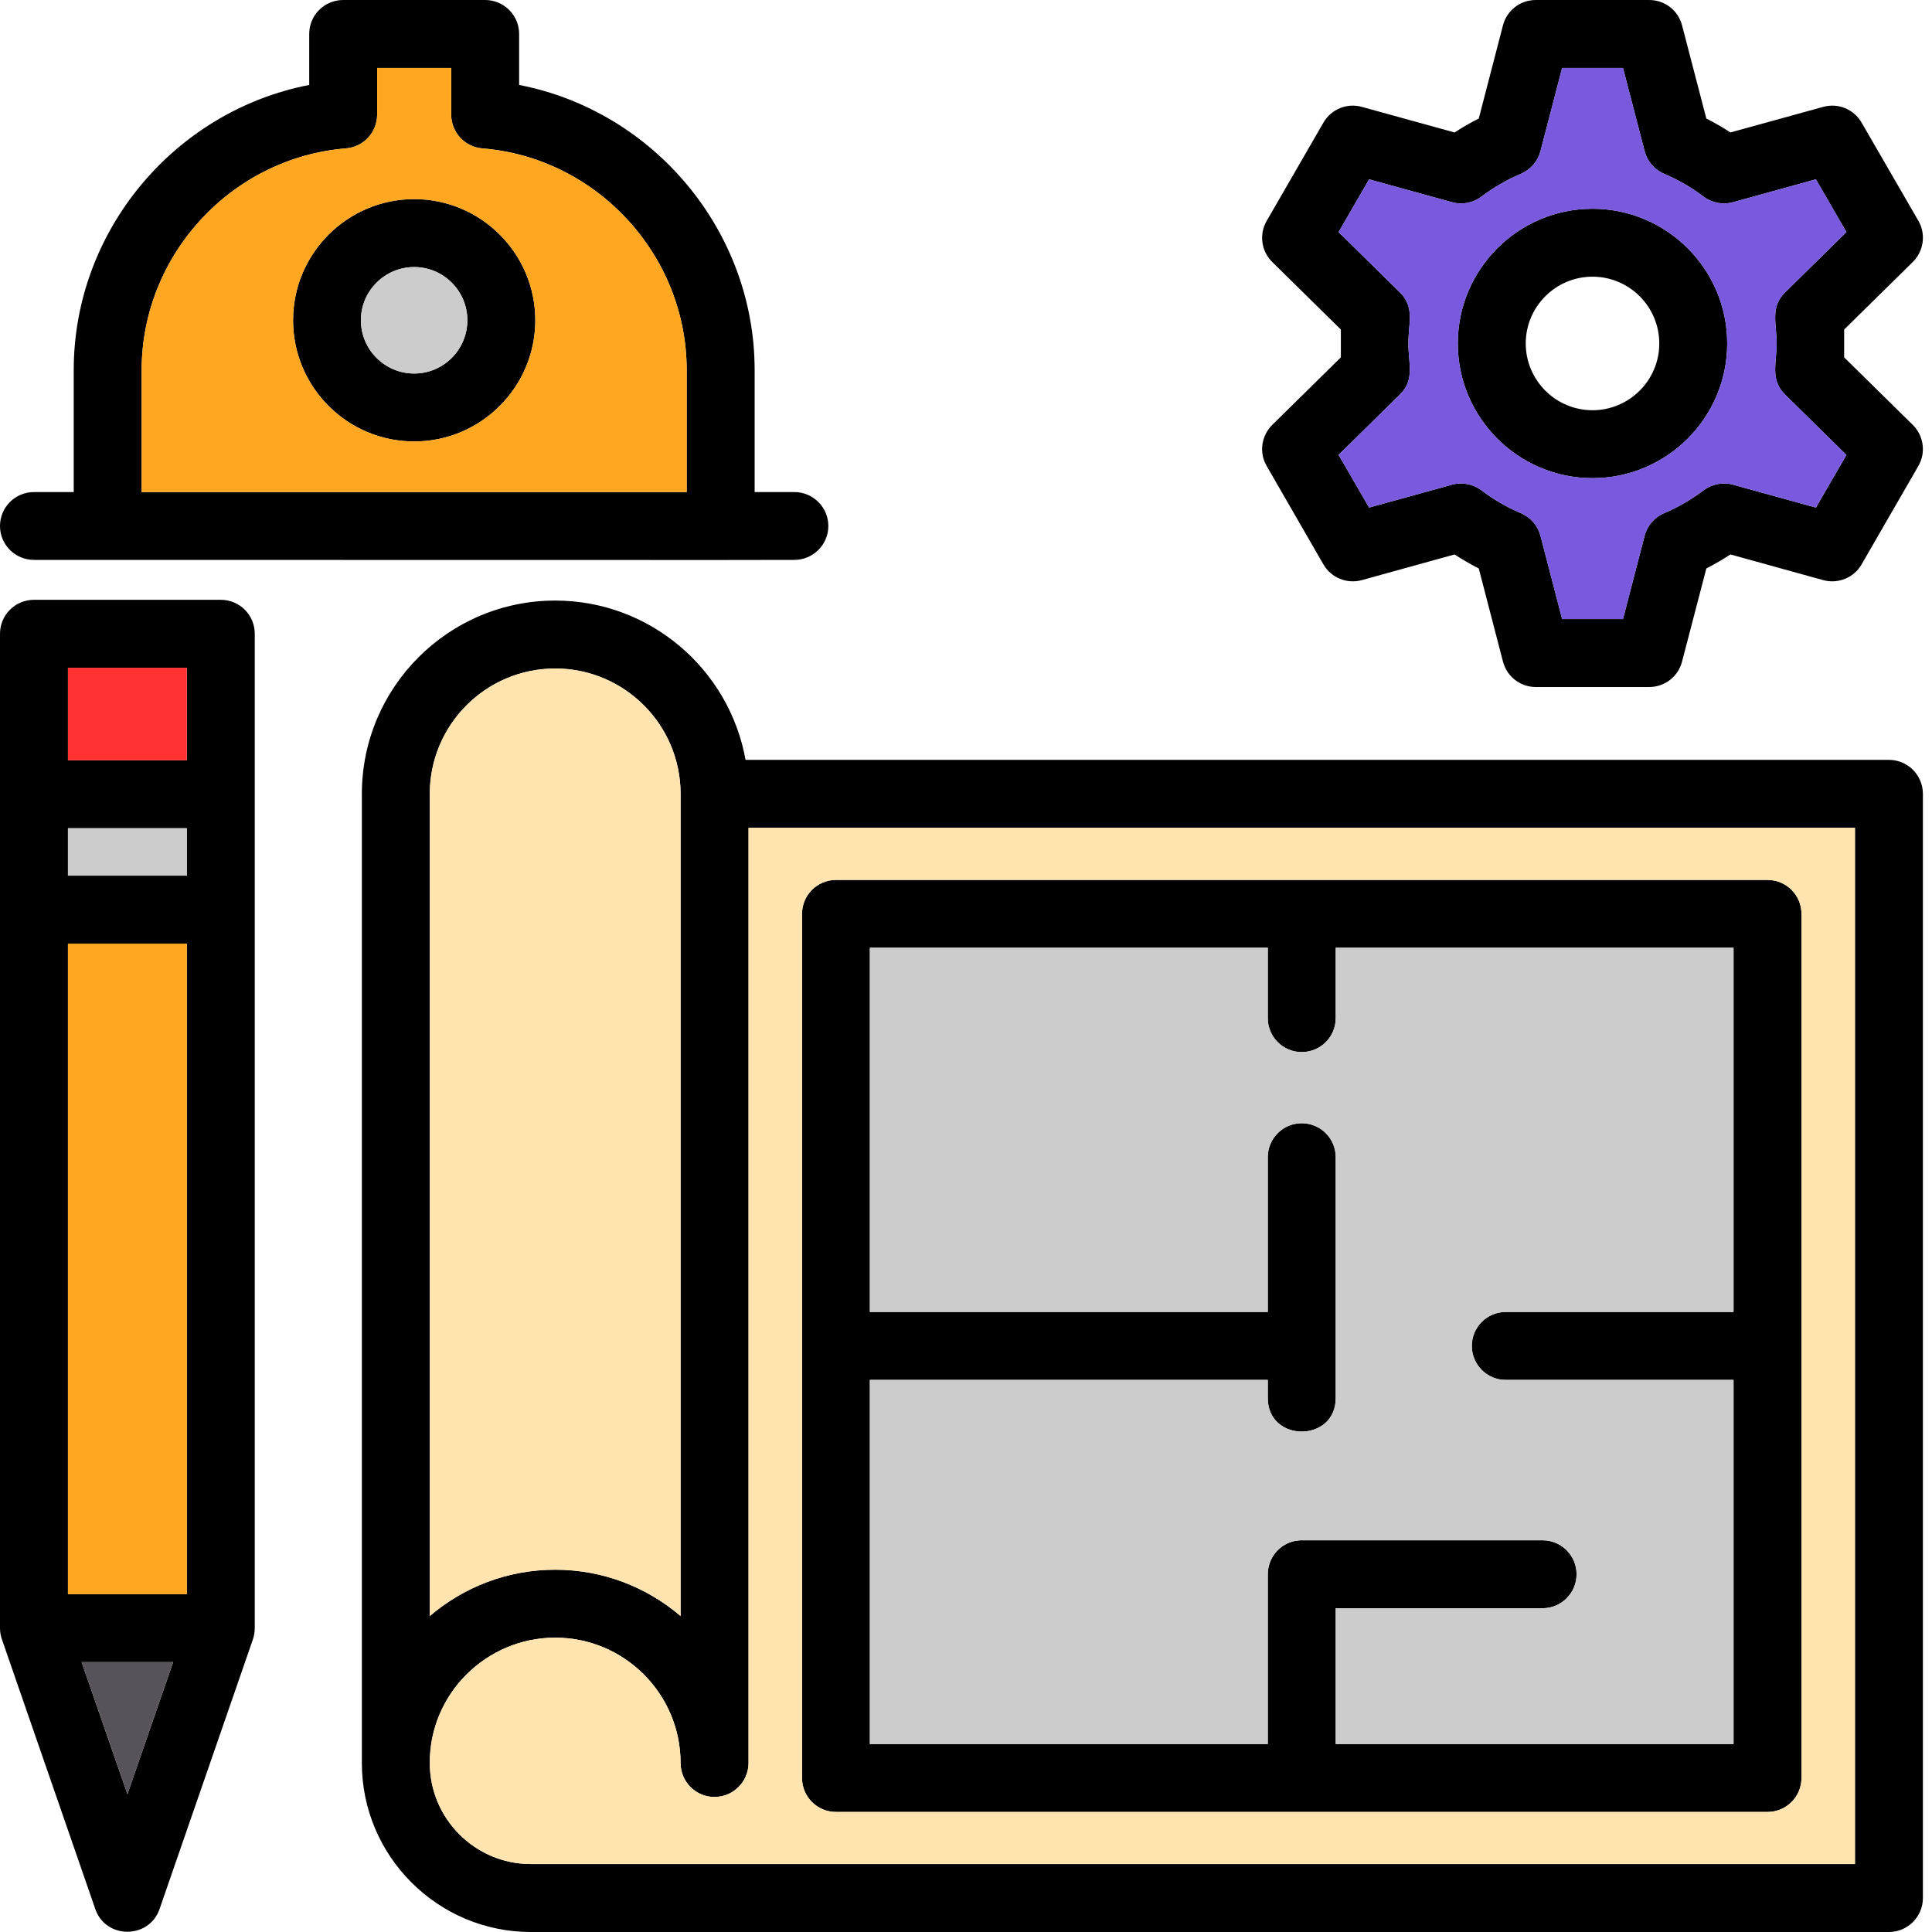 <svg xmlns="http://www.w3.org/2000/svg" width="100" height="100" viewBox="0 0 100 100" fill="none"><path fill-rule="evenodd" clip-rule="evenodd" d="M21.438 22.85C17.976 22.85 15.169 20.037 15.169 16.575C15.169 13.12 17.982 10.306 21.438 10.306C24.893 10.306 27.707 13.12 27.707 16.575C27.707 20.037 24.893 22.85 21.438 22.85ZM9.669 42.87H3.517V45.323H9.669V42.87ZM0 32.802C0 31.832 0.786 31.046 1.761 31.046H11.431C12.4 31.046 13.186 31.832 13.186 32.802V84.272C13.186 84.483 13.147 84.693 13.081 84.881L8.257 98.815C7.714 100.377 5.472 100.377 4.934 98.815L0.111 84.887C0.039 84.693 0 84.483 0 84.272V32.802ZM9.669 39.353V34.563H3.517V39.353H9.669ZM9.669 82.516V48.84H3.517V82.516H9.669ZM4.226 86.033L6.596 92.867L8.961 86.033H4.226ZM36.983 93.011C36.014 93.011 35.227 92.225 35.227 91.255C35.227 87.672 32.314 84.765 28.737 84.765C25.17 84.765 22.23 87.678 22.246 91.255C22.246 94.135 24.594 96.483 27.474 96.483H96.013V42.848H38.744V91.255C38.738 92.225 37.952 93.011 36.983 93.011ZM18.73 91.255V41.092C18.73 35.571 23.221 31.085 28.737 31.085C33.654 31.085 37.753 34.651 38.589 39.331H97.774C98.743 39.331 99.529 40.117 99.529 41.092V98.239C99.529 99.208 98.743 100 97.774 100H27.474C22.656 100 18.73 96.073 18.73 91.255ZM28.737 81.248C31.212 81.248 33.477 82.151 35.227 83.646V41.092C35.227 37.509 32.314 34.602 28.737 34.602C25.159 34.602 22.246 37.509 22.246 41.092V83.646C23.996 82.151 26.261 81.248 28.737 81.248ZM91.488 93.786H43.269C42.299 93.786 41.513 93 41.513 92.031V47.3C41.513 46.331 42.299 45.545 43.269 45.545H91.488C92.457 45.545 93.244 46.331 93.244 47.3V92.031C93.244 93 92.457 93.786 91.488 93.786ZM45.024 90.27H65.62V81.481C65.62 80.977 65.841 80.484 66.229 80.152C66.257 80.124 66.29 80.102 66.323 80.074C66.346 80.058 66.373 80.041 66.395 80.024C66.406 80.019 66.418 80.008 66.428 80.002C66.467 79.98 66.501 79.958 66.539 79.936C66.55 79.93 66.567 79.925 66.578 79.919C66.589 79.914 66.6 79.903 66.617 79.897C66.628 79.891 66.639 79.886 66.656 79.88C66.678 79.869 66.705 79.858 66.733 79.847C66.744 79.842 66.761 79.836 66.772 79.831C66.788 79.825 66.8 79.825 66.816 79.82C66.827 79.814 66.838 79.808 66.855 79.803C66.866 79.803 66.883 79.797 66.894 79.792C66.91 79.786 66.921 79.786 66.938 79.781C66.955 79.775 66.966 79.775 66.982 79.77C66.993 79.77 67.01 79.764 67.021 79.758C67.038 79.758 67.054 79.753 67.065 79.753C67.082 79.748 67.093 79.748 67.11 79.748C67.126 79.742 67.137 79.742 67.154 79.742C67.171 79.736 67.182 79.736 67.198 79.736C67.215 79.731 67.226 79.731 67.243 79.731C67.259 79.731 67.27 79.731 67.287 79.725H79.847C80.816 79.725 81.603 80.512 81.603 81.481C81.603 82.456 80.816 83.242 79.847 83.242H69.137V90.27H89.727V71.424H77.936C76.967 71.424 76.181 70.637 76.181 69.663C76.181 68.694 76.967 67.907 77.936 67.907H89.727V49.056H69.137V52.7C69.137 53.669 68.35 54.455 67.376 54.455C66.406 54.455 65.62 53.669 65.62 52.7V49.056H45.024V67.907H65.62V59.894C65.62 58.925 66.406 58.138 67.376 58.138C68.35 58.138 69.137 58.925 69.137 59.894V72.365C69.137 74.675 65.62 74.675 65.62 72.365V71.424H45.024V90.27ZM85.363 35.56H79.493C78.69 35.56 77.992 35.017 77.793 34.242L76.541 29.424C76.109 29.202 75.694 28.964 75.289 28.698L70.488 30.027C69.718 30.238 68.898 29.905 68.5 29.213L65.565 24.124C65.16 23.431 65.282 22.556 65.853 21.991L69.403 18.497V17.057L65.853 13.563C65.282 13.003 65.16 12.123 65.565 11.431L68.5 6.347C68.898 5.654 69.718 5.316 70.488 5.532L75.289 6.856C75.694 6.59 76.109 6.352 76.541 6.136L77.793 1.313C77.992 0.537 78.69 0 79.493 0H85.363C86.166 0 86.864 0.537 87.063 1.313L88.32 6.136C88.747 6.352 89.162 6.59 89.566 6.856L94.368 5.532C95.138 5.316 95.957 5.654 96.356 6.347L99.297 11.431C99.695 12.123 99.574 12.998 99.003 13.563L95.453 17.057V18.497L99.003 21.991C99.574 22.556 99.695 23.431 99.291 24.124L96.356 29.213C95.957 29.905 95.138 30.238 94.368 30.027L89.566 28.698C89.162 28.964 88.747 29.202 88.32 29.424L87.063 34.242C86.864 35.017 86.166 35.56 85.363 35.56ZM80.855 32.043H84.006L85.125 27.734C85.258 27.208 85.634 26.771 86.138 26.56C86.858 26.256 87.545 25.857 88.171 25.381C88.608 25.054 89.173 24.943 89.699 25.087L93.991 26.272L95.57 23.548L92.396 20.424C91.615 19.649 91.959 18.835 91.959 17.777C91.959 16.725 91.615 15.905 92.396 15.135L95.57 12.012L93.991 9.282L89.699 10.467C89.173 10.611 88.608 10.506 88.171 10.173C87.545 9.697 86.858 9.304 86.138 8.999C85.634 8.783 85.258 8.351 85.125 7.82L84.006 3.517H80.855L79.736 7.82C79.598 8.351 79.221 8.783 78.717 8.999C77.998 9.304 77.311 9.697 76.685 10.173C76.247 10.506 75.683 10.611 75.156 10.467L70.865 9.282L69.286 12.012L72.459 15.135C73.24 15.905 72.897 16.725 72.897 17.777C72.897 18.829 73.24 19.649 72.459 20.424L69.286 23.542L70.865 26.272L75.156 25.087C75.683 24.943 76.247 25.054 76.685 25.381C77.311 25.857 77.998 26.256 78.717 26.56C79.221 26.771 79.598 27.208 79.736 27.734L80.855 32.043ZM82.428 24.749C78.585 24.749 75.456 21.62 75.456 17.777C75.456 13.934 78.585 10.805 82.428 10.805C86.271 10.805 89.4 13.934 89.4 17.777C89.4 21.62 86.271 24.749 82.428 24.749ZM82.428 14.321C80.523 14.321 78.972 15.872 78.972 17.777C78.972 19.682 80.523 21.233 82.428 21.233C84.333 21.233 85.884 19.682 85.884 17.777C85.884 15.872 84.333 14.321 82.428 14.321ZM37.299 28.986L1.761 28.98C0.786 28.98 0 28.194 0 27.225C0 26.256 0.786 25.469 1.761 25.469H3.816V19.156C3.816 11.934 9.049 5.743 16.005 4.397V1.756C16.005 0.786 16.791 0 17.766 0H25.109C26.078 0 26.87 0.786 26.87 1.756V4.397C33.821 5.743 39.06 11.934 39.06 19.156V25.469H41.114C42.083 25.469 42.875 26.256 42.875 27.225C42.875 28.194 42.083 28.98 41.114 28.98L37.299 28.986ZM35.543 25.469V19.156C35.543 13.203 30.897 8.163 24.965 7.681C24.057 7.609 23.354 6.845 23.354 5.931V3.517H19.521V5.931C19.521 6.845 18.818 7.609 17.904 7.681C11.979 8.163 7.332 13.203 7.332 19.156V25.469H35.543ZM21.438 13.823C19.92 13.823 18.68 15.058 18.68 16.575C18.68 18.098 19.92 19.333 21.438 19.333C22.955 19.333 24.19 18.098 24.19 16.575C24.19 15.058 22.955 13.823 21.438 13.823Z" fill="black"></path><path fill-rule="evenodd" clip-rule="evenodd" d="M93.244 92.031C93.244 93 92.457 93.786 91.488 93.786H43.269C42.299 93.786 41.513 93 41.513 92.031V47.3C41.513 46.331 42.299 45.545 43.269 45.545H91.488C92.457 45.545 93.244 46.331 93.244 47.3V92.031ZM96.013 42.848H38.744V91.255C38.738 92.225 37.952 93.011 36.983 93.011C36.014 93.011 35.227 92.225 35.227 91.255C35.227 87.672 32.314 84.765 28.737 84.765C25.17 84.765 22.23 87.678 22.246 91.255C22.246 94.135 24.594 96.483 27.474 96.483H96.013V42.848Z" fill="#FFE4AF"></path><path fill-rule="evenodd" clip-rule="evenodd" d="M89.727 90.27V71.424H77.936C76.967 71.424 76.181 70.638 76.181 69.663C76.181 68.694 76.967 67.907 77.936 67.907H89.727V49.056H69.136V52.7C69.136 53.669 68.35 54.456 67.375 54.456C66.406 54.456 65.62 53.669 65.62 52.7V49.056H45.024V67.907H65.62V59.894C65.62 58.925 66.406 58.138 67.375 58.138C68.35 58.138 69.136 58.925 69.136 59.894V72.365C69.136 74.675 65.62 74.675 65.62 72.365V71.424H45.024V90.27H65.62V81.481C65.62 80.977 65.841 80.484 66.229 80.152C66.257 80.124 66.29 80.102 66.323 80.074C66.345 80.058 66.373 80.041 66.395 80.025L66.428 80.002C66.467 79.98 66.5 79.958 66.539 79.936L66.578 79.919L66.617 79.897L66.655 79.88C66.678 79.869 66.705 79.858 66.733 79.847L66.772 79.831L66.816 79.82L66.855 79.803L66.894 79.792L66.938 79.781L66.982 79.77L67.021 79.759L67.065 79.753L67.109 79.748L67.154 79.742L67.198 79.737L67.243 79.731L67.287 79.725H79.847C80.816 79.725 81.603 80.512 81.603 81.481C81.603 82.456 80.816 83.242 79.847 83.242H69.136V90.27H89.727Z" fill="#CCCCCC"></path><path fill-rule="evenodd" clip-rule="evenodd" d="M35.227 83.646V41.092C35.227 37.509 32.314 34.602 28.737 34.602C25.159 34.602 22.246 37.509 22.246 41.092V83.646C23.996 82.151 26.261 81.248 28.737 81.248C31.212 81.248 33.477 82.151 35.227 83.646Z" fill="#FFE4AF"></path><path fill-rule="evenodd" clip-rule="evenodd" d="M9.669 82.516V48.84H3.517V82.516H9.669Z" fill="#FFA721"></path><path fill-rule="evenodd" clip-rule="evenodd" d="M8.961 86.033H4.226L6.596 92.867L8.961 86.033Z" fill="#58535A"></path><path fill-rule="evenodd" clip-rule="evenodd" d="M3.517 45.323H9.669V42.87H3.517V45.323Z" fill="#CCCCCC"></path><path fill-rule="evenodd" clip-rule="evenodd" d="M3.517 39.353H9.669V34.563H3.517V39.353Z" fill="#FF3131"></path><path fill-rule="evenodd" clip-rule="evenodd" d="M18.68 16.575C18.68 18.098 19.92 19.333 21.438 19.333C22.955 19.333 24.19 18.098 24.19 16.575C24.19 15.058 22.955 13.823 21.438 13.823C19.92 13.823 18.68 15.058 18.68 16.575Z" fill="#CCCCCC"></path><path fill-rule="evenodd" clip-rule="evenodd" d="M27.707 16.575C27.707 20.037 24.893 22.85 21.438 22.85C17.976 22.85 15.169 20.037 15.169 16.575C15.169 13.12 17.982 10.306 21.438 10.306C24.893 10.306 27.707 13.12 27.707 16.575ZM7.332 25.469H35.543V19.156C35.543 13.203 30.896 8.163 24.965 7.681C24.057 7.609 23.354 6.845 23.354 5.931V3.517H19.521V5.931C19.521 6.845 18.818 7.609 17.904 7.681C11.979 8.163 7.332 13.203 7.332 19.156V25.469Z" fill="#FFA721"></path><path fill-rule="evenodd" clip-rule="evenodd" d="M78.718 26.56C79.222 26.771 79.598 27.208 79.737 27.734L80.855 32.043H84.006L85.125 27.734C85.258 27.208 85.635 26.771 86.139 26.56C86.859 26.256 87.545 25.857 88.171 25.381C88.609 25.054 89.173 24.943 89.7 25.087L93.992 26.272L95.57 23.548L92.397 20.424C91.616 19.649 91.959 18.835 91.959 17.777C91.959 16.725 91.616 15.905 92.397 15.135L95.57 12.012L93.992 9.282L89.7 10.467C89.173 10.611 88.609 10.506 88.171 10.173C87.545 9.697 86.859 9.304 86.139 8.999C85.635 8.783 85.258 8.351 85.125 7.82L84.006 3.517H80.855L79.737 7.82C79.598 8.351 79.222 8.783 78.718 8.999C77.998 9.304 77.311 9.697 76.685 10.173C76.248 10.506 75.683 10.611 75.157 10.467L70.865 9.282L69.286 12.012L72.46 15.135C73.24 15.905 72.897 16.725 72.897 17.777C72.897 18.829 73.24 19.649 72.46 20.424L69.286 23.542L70.865 26.272L75.157 25.087C75.683 24.943 76.248 25.054 76.685 25.381C77.311 25.857 77.998 26.256 78.718 26.56ZM82.428 24.749C78.585 24.749 75.456 21.62 75.456 17.777C75.456 13.934 78.585 10.805 82.428 10.805C86.272 10.805 89.4 13.934 89.4 17.777C89.4 21.62 86.272 24.749 82.428 24.749Z" fill="#7959DE"></path></svg>